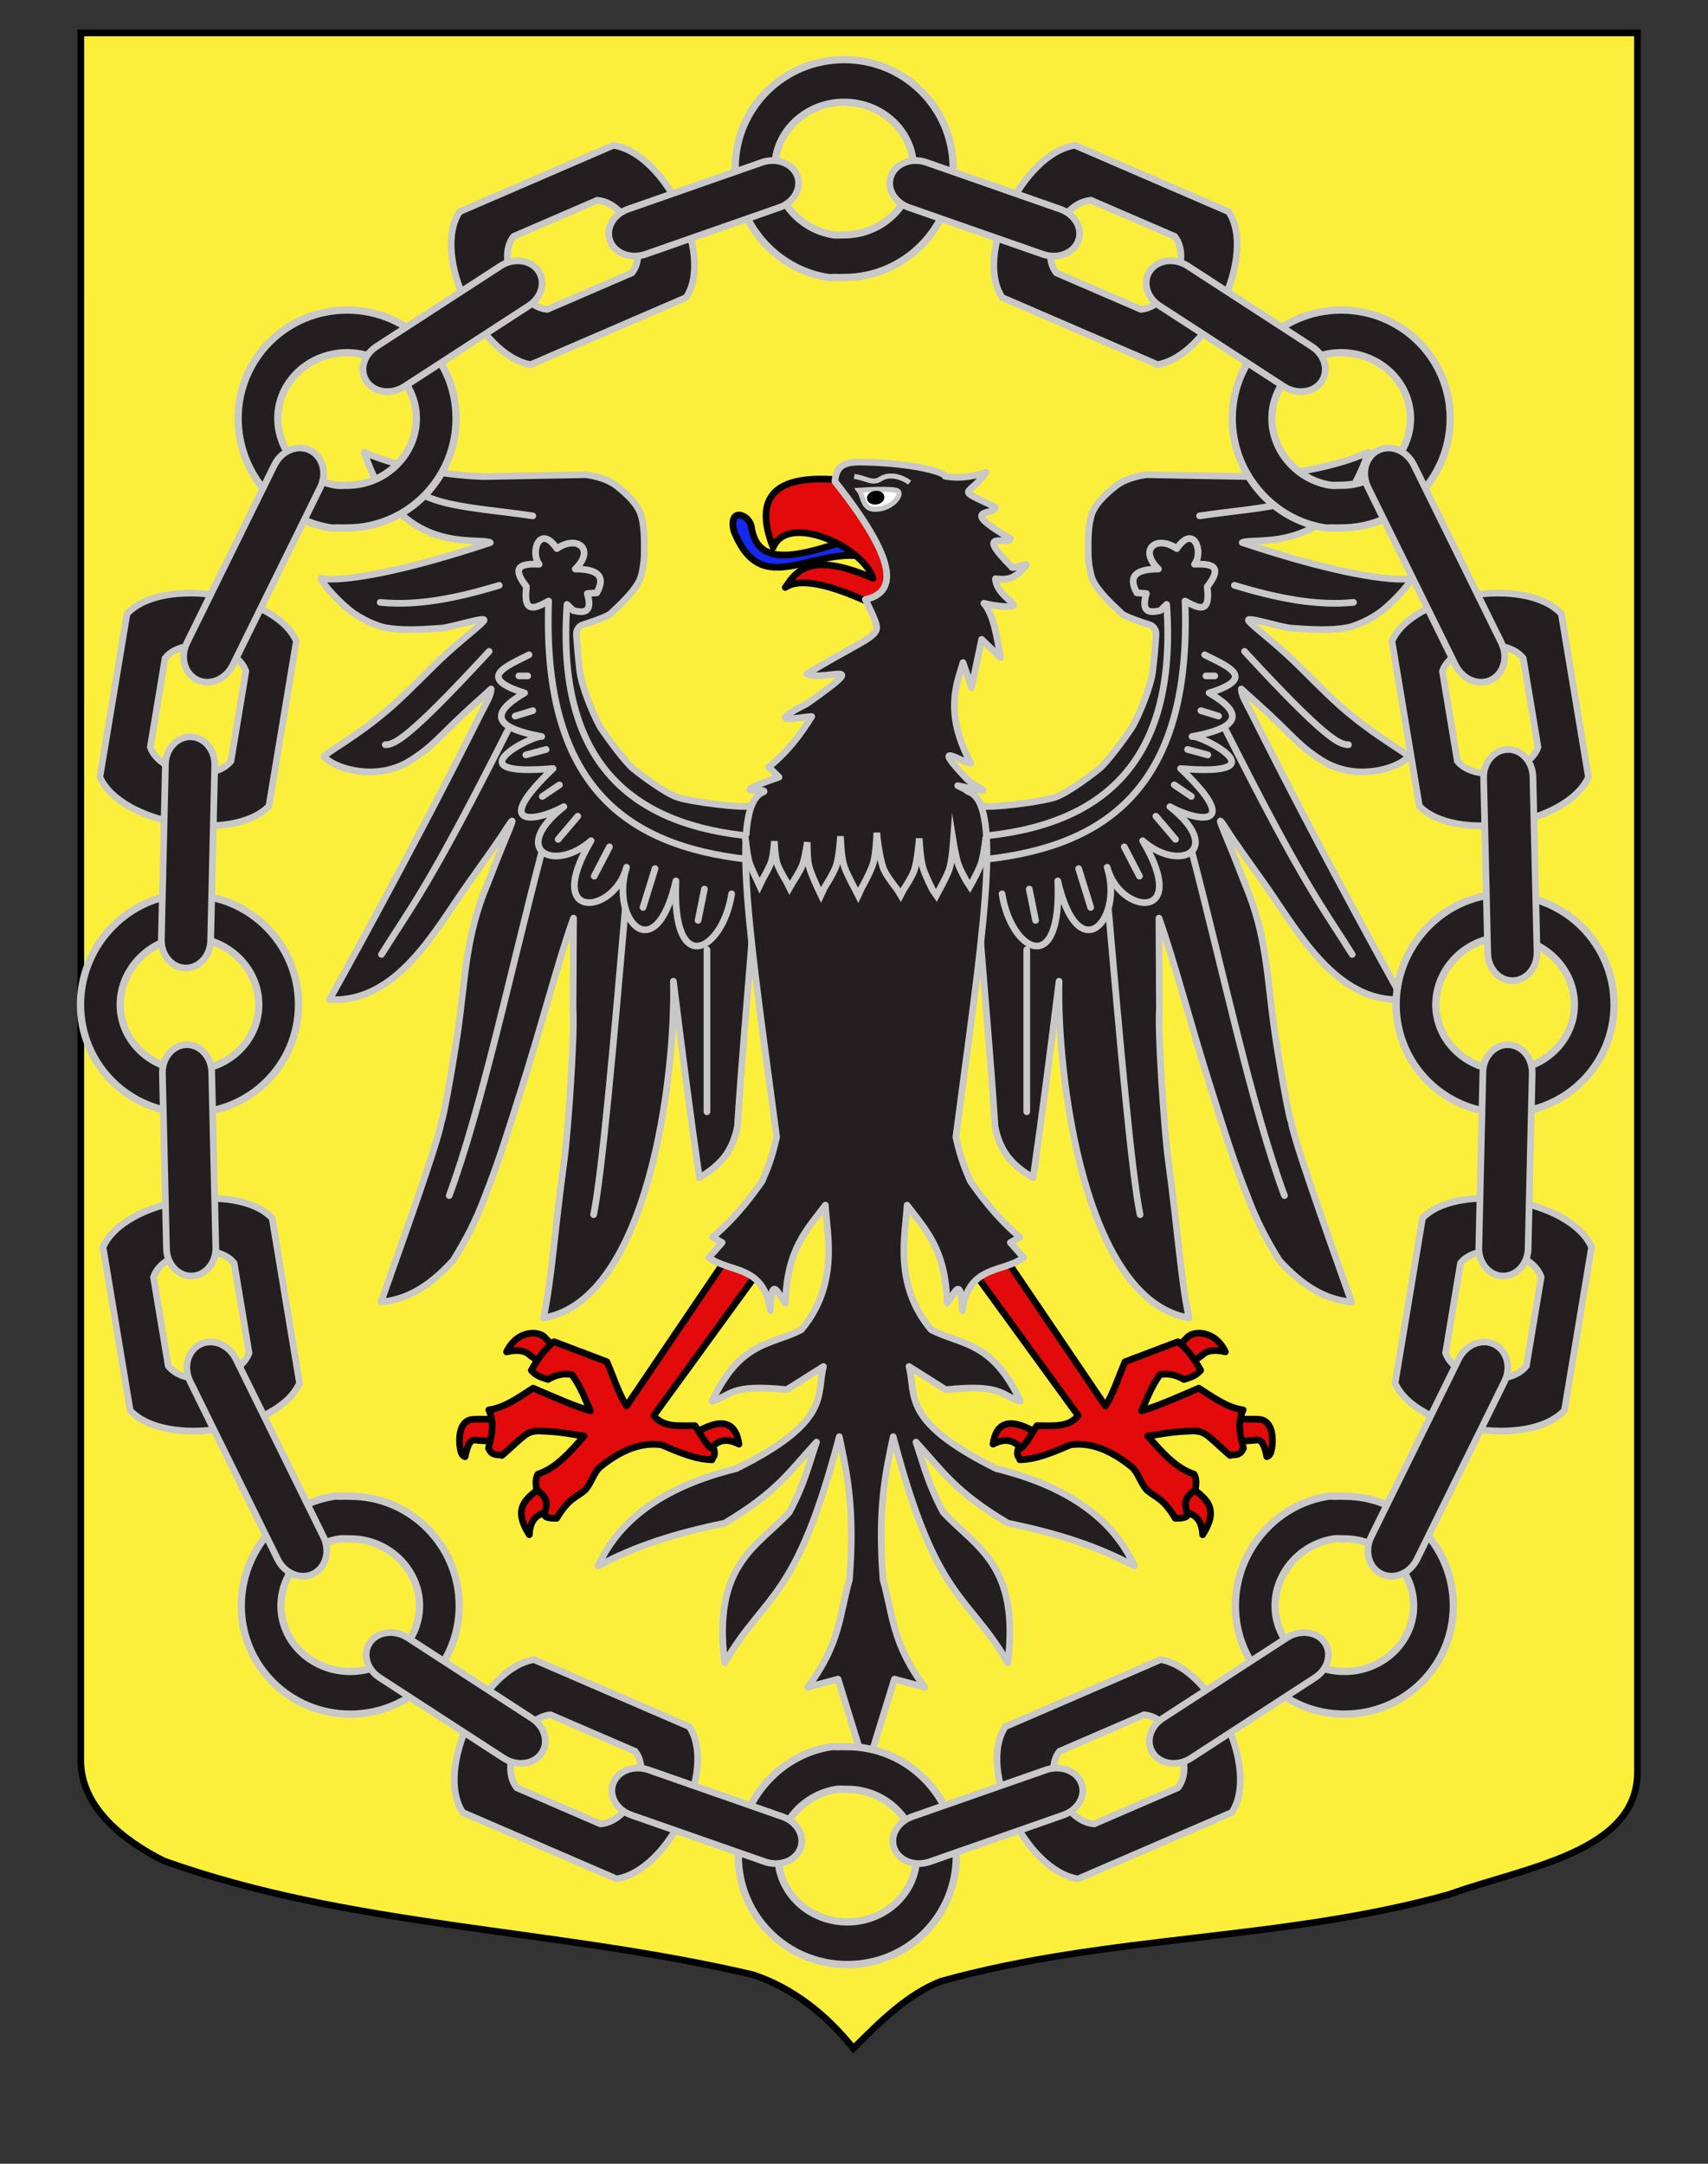 <?xml version="1.0" encoding="utf-8"?>
<!-- Generator: Adobe Illustrator 15.1.0, SVG Export Plug-In . SVG Version: 6.00 Build 0)  -->
<!DOCTYPE svg PUBLIC "-//W3C//DTD SVG 1.1//EN" "http://www.w3.org/Graphics/SVG/1.1/DTD/svg11.dtd">
<svg version="1.1" id="Layer_1" xmlns="http://www.w3.org/2000/svg" xmlns:xlink="http://www.w3.org/1999/xlink" x="0px" y="0px"
	 width="255.118px" height="323.15px" viewBox="0 0 255.118 323.15" enable-background="new 0 0 255.118 323.15"
	 xml:space="preserve">
<rect x="0" y="0" width="255.118" height="323.15" fill="#333333" stroke="none"/>
<path fill="#FCEF3C" stroke="#000000" d="M12.073,4.917c78,0,154.505,0,232.505,0c0,135.583,0,149.083,0,259.751
	c0,12.043-17.104,14.25-28.104,18.25c-25,7-51,6-76,13c-5,2-9,6.003-13,10.003c-4-5-9-9.003-15-11.003c-30-7-60-7-88-17
	c-6-3-12.406-8-12.406-15C12.073,239.375,12.073,141.293,12.073,4.917z"/>
<g id="Aigle">
	<g id="Pattes">
		<g id="g12549">
			<g id="g12543">
				<path id="path6333" fill="#E20A0A" stroke="#000000" stroke-linecap="round" stroke-linejoin="round" d="M74.842,215.3
					c0.011-0.082,0.119-3.355,0.116-3.328c-0.001,0.026-3.961-0.112-4.643,0.045c-1.168,0.268-1.833,1.553-1.647,3.809
					c0.107,0.75,0.178,1.536,0.804,1.726c0.632-3.133,1.401-2.433,2.074-2.423C72.357,215.141,74.829,215.383,74.842,215.3z"/>
				<path id="path8112" fill="#E20A0A" stroke="#000000" stroke-linecap="round" stroke-linejoin="round" d="M83.368,201.695
					l-2.081,2.236l-2.128-1.523c-0.696-0.723-1.908-0.896-3.5-0.51c1.627-3.396,5.04-3.215,5.865-1.982L83.368,201.695z"/>
				<path id="path9884" fill="#E20A0A" stroke="#000000" stroke-linecap="round" stroke-linejoin="round" d="M82.802,225.492
					c1.72-0.446,0.638-5.487-1.656-3.658c-2.293,1.83-4.812,3.125-2.082,7.374C79.203,226.135,81.079,225.942,82.802,225.492z"/>
				<path id="path11656" fill="#E20A0A" stroke="#000000" stroke-linecap="round" stroke-linejoin="round" d="M103.61,214.152
					c4.026-2.486,6.268-1.953,6.762,1.527c-2.141-1.108-3.533-0.431-4.54,1.169"/>
			</g>
			<path id="path5446" fill="#E20A0A" stroke="#000000" stroke-linecap="round" stroke-linejoin="round" d="M114.58,188.117
				l-4.539-2.442l-16.458,24.309c-1.121-1.738-1.968-4.359-2.932-6.611l-7.891-2.99c-1.199,0.888-2.38,2.416-3.404,4.271
				c0.718,0.825,1.606,1.101,2.499,1.364c1.198-0.701,2.396-0.97,3.594-0.711c1.466,2.092,1.925,3.645,2.744,5.39
				c-2.221-0.624-4.964-1.83-8.563-3.38c-1.984,1.257-4.135,2.89-6.621,3.25c0.22,0.471,0.358,0.93,0.437,1.383
				c0.259,1.504-0.152,2.916-0.48,4.341c0.565,1.288,1.43,0.843,2.01,1.075c3.413-2.994,3.617-3.587,5.392-3.66
				c3.565,0.101,4.755,0.482,6.882,0.754c-1.958,2.271-4.223,4.855-6.905,5.696c-0.38,0.665-0.34,1.48-0.189,2.339
				c2.281,1.637,1.237,2.567,1.19,3.85c0.261,0.381,1.011,0.404,1.797,0.408c1.857-3.098,2.917-3.053,4.296-4.258
				c0.98-1.194,1.277-2.66,2.274-3.463c3.387-2.734,6.396-3.641,9.114-3.25c3.274,1.418,5.188,2.141,7.529,2.236
				c0.079-0.507,0.539-0.341,0.295-1.541c-0.946-0.158-1.892-2.183-2.837-3.561c-2.277-0.019-4.73,0.337-6.159-1.509L114.58,188.117
				z"/>
		</g>
		<g id="g12557" transform="matrix(-1,0,0,1,714.467,0)">
			<g id="g12559">
				<path id="path12561" fill="#E20A0A" stroke="#000000" stroke-linecap="round" stroke-linejoin="round" d="M530.615,215.3
					c0.012-0.082,0.117-3.355,0.115-3.328c-0.001,0.026-3.961-0.112-4.643,0.045c-1.166,0.268-1.832,1.553-1.648,3.809
					c0.109,0.75,0.18,1.536,0.806,1.726c0.63-3.133,1.399-2.433,2.071-2.423C528.129,215.141,530.601,215.383,530.615,215.3z"/>
				<path id="path12563" fill="#E20A0A" stroke="#000000" stroke-linecap="round" stroke-linejoin="round" d="M539.138,201.695
					l-2.08,2.236l-2.127-1.523c-0.696-0.723-1.909-0.896-3.5-0.51c1.627-3.396,5.039-3.215,5.863-1.982L539.138,201.695z"/>
				<path id="path12565" fill="#E20A0A" stroke="#000000" stroke-linecap="round" stroke-linejoin="round" d="M538.573,225.492
					c1.722-0.446,0.64-5.487-1.655-3.658c-2.293,1.83-4.812,3.125-2.084,7.374C534.974,226.135,536.849,225.942,538.573,225.492z"/>
				<path id="path12567" fill="#E20A0A" stroke="#000000" stroke-linecap="round" stroke-linejoin="round" d="M559.381,214.152
					c4.025-2.486,6.269-1.953,6.762,1.527c-2.139-1.108-3.531-0.431-4.537,1.169"/>
			</g>
			<path id="path12569" fill="#E20A0A" stroke="#000000" stroke-linecap="round" stroke-linejoin="round" d="M570.353,188.117
				l-4.539-2.442l-16.459,24.309c-1.121-1.738-1.967-4.359-2.932-6.611l-7.891-2.99c-1.199,0.888-2.381,2.416-3.404,4.271
				c0.717,0.825,1.604,1.101,2.5,1.364c1.196-0.701,2.396-0.97,3.592-0.711c1.466,2.092,1.926,3.645,2.744,5.39
				c-2.222-0.624-4.963-1.83-8.562-3.38c-1.984,1.257-4.135,2.89-6.622,3.25c0.22,0.471,0.358,0.93,0.438,1.383
				c0.26,1.504-0.153,2.916-0.479,4.341c0.563,1.288,1.429,0.843,2.011,1.075c3.414-2.994,3.615-3.587,5.391-3.66
				c3.564,0.101,4.756,0.482,6.883,0.754c-1.957,2.271-4.223,4.855-6.904,5.696c-0.381,0.665-0.342,1.48-0.189,2.339
				c2.279,1.637,1.236,2.567,1.189,3.85c0.26,0.381,1.01,0.404,1.797,0.408c1.855-3.098,2.918-3.053,4.297-4.258
				c0.979-1.194,1.277-2.66,2.273-3.463c3.387-2.734,6.395-3.641,9.111-3.25c3.275,1.418,5.191,2.141,7.529,2.236
				c0.08-0.507,0.541-0.341,0.297-1.541c-0.947-0.158-1.894-2.183-2.84-3.561c-2.277-0.019-4.73,0.337-6.16-1.509L570.353,188.117z"
				/>
		</g>
	</g>
	<g id="Ailes" transform="matrix(-1,0,0,1,715.071,0)">
		<path id="path14349" fill="#231F20" stroke="#C8C8C8" stroke-linejoin="round" d="M569.317,121.31l-1.27-0.937
			c-0.604,0.324-8.629-0.576-10.734-1.366c-2.109-0.791-6.299-4.04-6.723-4.458c-1.697-1.682-4.45-5.628-4.719-6.112
			c-1.062-1.93-2.686-5.939-2.965-8.133c-0.279-2.202-0.564-5.752-0.498-5.933c0.065-0.179,0.25-0.832,0.891-1.038
			c0.721-0.231,3.811-1.236,4.242-1.717c0.346-0.384,3.953-3.445,4.504-5.515c0.474-1.771,0.492-3.018,0.492-4.312
			s-0.01-3.267-0.476-4.812c-0.468-1.546-1.8-2.926-3.606-4.363c-1.806-1.438-4.652-1.72-4.652-1.72l-15.287,0.278
			c-0.016,0.002-10.148-0.206-17.822-3.636c5.166,15.682,16.973,12.598,18.832,13.498c-16.17,5.402-23.705,5.784-25.281,5.321
			c0.021,0.472,1.978,2.883,4.203,4.712c1.805,1.479,4.307,2.489,5.492,2.694c2.494,0.433,5.232,0.27,8.189,0.065
			c1.656-0.114,6.892-1.854,6.459-1.146c-0.338,0.558-2.664,2.296-5.51,4.869c-2.502,2.262-5.396,5.411-8.256,7.938
			c-5.109,4.52-10.412,7.237-10.111,7.546c1.688,1.747,6.379,2.987,10.271,1.752c1.674-0.53,2.713-1.165,4.54-2.521
			c1.413-1.05,3.377-3.094,4.541-4.224c2.211-2.144,4.287-3.919,5.593-5.146c-0.007,0.965-0.695,1.999-1.539,3.667
			c-10.566,21.215-22.605,42.717-22.605,42.717c10.119,0.602,15.835-10.464,20.701-17.283c6.193-8.68,4.779-6.864,6.119-8.823
			c1.338-1.957-0.321,1.237-3.144,8.632c-3.42,8.023-3.333,14.171-4.563,22.618c-0.949,6.305-2.356,13.786-2.394,12.91
			c-0.134,2.106-4.987,15.693-9.028,27.119c4.774-0.414,8.203-3.396,10.767-6.186c1.907-3.035,3.491-6.121,4.683-9.35
			c2.174-5.444,3.75-10.662,5.334-15.646c3.32-10.432,5.639-19.637,7.975-26.148l-0.073,13.541
			c0.284,3.236-0.705,18.053-1.319,22.59c-1.488,11.023-1.852,17.567-3.085,23.57c15.714-2.63,19.757-36.393,19.396-50.281
			c1.293,10.389,2.586,20.479,3.879,29.354c3.143-1.886,4.914-3.827,5.684-7.628c0.691-10.512,1.52-19.544,2.208-28.412
			l6.489-13.521L569.317,121.31z"/>
		<path id="path14351" fill="#231F20" stroke="#C8C8C8" stroke-linejoin="round" d="M602.05,121.31l1.271-0.937
			c0.602,0.324,8.627-0.576,10.734-1.366c2.106-0.791,6.298-4.04,6.722-4.458c1.698-1.682,4.451-5.628,4.718-6.112
			c1.062-1.93,2.686-5.939,2.966-8.133c0.28-2.202,0.564-5.752,0.499-5.933c-0.067-0.179-0.251-0.832-0.892-1.038
			c-0.72-0.231-3.81-1.236-4.241-1.717c-0.344-0.384-3.953-3.445-4.503-5.515c-0.472-1.771-0.49-3.018-0.49-4.312
			s0.007-3.267,0.474-4.812c0.468-1.546,1.8-2.926,3.606-4.363c1.807-1.438,4.654-1.72,4.654-1.72l15.288,0.278
			c0.015,0.002,10.148-0.206,17.822-3.636c-5.167,15.682-16.973,12.598-18.832,13.498c16.17,5.403,23.704,5.785,25.282,5.321
			c-0.024,0.472-1.975,2.883-4.205,4.713c-1.804,1.479-4.305,2.488-5.492,2.693c-2.492,0.433-5.233,0.27-8.191,0.065
			c-1.656-0.114-6.889-1.854-6.457-1.146c0.338,0.558,2.664,2.296,5.509,4.868c2.5,2.262,5.397,5.411,8.254,7.938
			c5.111,4.52,10.413,7.237,10.113,7.546c-1.687,1.746-6.378,2.987-10.273,1.752c-1.673-0.529-2.713-1.165-4.54-2.521
			c-1.412-1.05-3.376-3.094-4.541-4.224c-2.209-2.145-4.286-3.919-5.591-5.146c0.005,0.965,0.695,1.999,1.538,3.668
			c10.567,21.215,22.605,42.718,22.605,42.718c-10.119,0.601-15.833-10.465-20.702-17.283c-6.192-8.68-4.779-6.864-6.118-8.821
			c-1.339-1.958,0.32,1.235,3.143,8.63c3.421,8.023,3.333,14.171,4.564,22.619c0.947,6.305,2.356,13.785,2.393,12.91
			c0.132,2.106,4.988,15.693,9.028,27.118c-4.774-0.414-8.201-3.396-10.767-6.186c-1.907-3.035-3.489-6.121-4.683-9.35
			c-2.173-5.443-3.748-10.662-5.333-15.645c-3.321-10.432-5.639-19.636-7.976-26.148l0.075,13.541
			c-0.284,3.236,0.706,18.053,1.319,22.59c1.489,11.024,1.851,17.567,3.086,23.57c-15.714-2.631-19.757-36.392-19.396-50.281
			c-1.292,10.389-2.585,20.479-3.879,29.354c-3.14-1.886-4.914-3.827-5.685-7.629c-0.69-10.511-1.517-19.543-2.207-28.413
			l-6.488-13.521L602.05,121.31z"/>
		<g id="g26880">
			<g id="g25943">
				<path id="path23256" fill="#231F20" stroke="#C8C8C8" stroke-linecap="round" stroke-linejoin="round" d="M658.281,89.962
					c-5.633,0.579-11.648-0.696-17.78-2.542"/>
				<path id="path23258" fill="#231F20" stroke="#C8C8C8" stroke-linecap="round" stroke-linejoin="round" d="M642.013,97.284
					c12.031,13.05,14.131,13.934,15.511,13.934"/>
				<path id="path23260" fill="#231F20" stroke="#C8C8C8" stroke-linecap="round" stroke-linejoin="round" d="M658.091,142.542
					c-4.543-7.275-6.998-9.914-18.917-33.562"/>
				<path id="path23262" fill="#231F20" stroke="#C8C8C8" stroke-linecap="round" stroke-linejoin="round" d="M647.971,178.556
					c-4.809-12.989-9.224-33.734-13.809-51.29"/>
				<path id="path23264" fill="#231F20" stroke="#C8C8C8" stroke-linecap="round" stroke-linejoin="round" d="M626.406,181.404
					c-1.238-5.966-3.002-25.771-4.729-45.653"/>
				<path id="path23266" fill="#231F20" stroke="#C8C8C8" stroke-linecap="round" stroke-linejoin="round" d="M609.476,166.04
					v-24.209"/>
				<path id="path25925" fill="#231F20" stroke="#C8C8C8" stroke-linecap="round" stroke-linejoin="round" d="M636.054,97.793
					c3.427,1.741,7.949,3.431,0.661,5.695c4.772,2.774,5.255,5.087-2.554,6.509c1.285-0.278,13.67,6.091-1.702,4.779
					c9.418,8.946,2.645,8.039-1.609,5.696c8.222,6.497,1.46,9.946-4.066,5.084c7.255,12.168-3.452,11.067-5.297,3.968
					c2.503,7.741-4.274,15.449-7.378,2.035c0.647,14.769-7.001,10.477-8.324,1.932"/>
				<path id="path25927" fill="#231F20" stroke="#C8C8C8" stroke-linecap="round" stroke-linejoin="round" d="M636.243,100.945
					h1.324"/>
				<path id="path25929" fill="#231F20" stroke="#C8C8C8" stroke-linecap="round" stroke-linejoin="round" d="M635.486,106.132
					l2.648,0.813"/>
				<path id="path25931" fill="#231F20" stroke="#C8C8C8" stroke-linecap="round" stroke-linejoin="round" d="M633.5,111.929
					l3.027,0.813"/>
				<path id="path25933" fill="#231F20" stroke="#C8C8C8" stroke-linecap="round" stroke-linejoin="round" d="M631.514,117.218
					l2.555,1.729"/>
				<path id="path25935" fill="#231F20" stroke="#C8C8C8" stroke-linecap="round" stroke-linejoin="round" d="M628.771,121.896
					l2.933,3.459"/>
				<path id="path25937" fill="#231F20" stroke="#C8C8C8" stroke-linecap="round" stroke-linejoin="round" d="M624.041,126.473
					l2.272,4.374"/>
				<path id="path25939" fill="#231F20" stroke="#C8C8C8" stroke-linecap="round" stroke-linejoin="round" d="M617.231,129.727
					l1.797,5.796"/>
				<path id="path25941" fill="#231F20" stroke="#C8C8C8" stroke-linecap="round" stroke-linejoin="round" d="M609.854,132.778
					l0.947,4.678"/>
				<path id="path23254" fill="#231F20" stroke="#C8C8C8" stroke-linecap="round" stroke-linejoin="round" d="M635.486,77.044
					c6.12-0.939,13.583-1.274,16.93-3.458"/>
				<path id="path25038" fill="#231F20" stroke="#C8C8C8" stroke-linecap="round" stroke-linejoin="round" d="M602.192,124.948
					c-0.285,2.001-0.336,1.715-0.567,3.56c18.716-1.619,32.582-9.905,31.498-38.749c1.912,1.028,3.855,2.124,3.311-2.135
					c2.444-3.104,0.647-3.472-1.893-3.356c1.395-1.817-0.093-6.098-2.648-2.34c-3.045-2.088-5.775,0.12-2.744,3.052
					c-3.021,0.022-4.716,0.837-3.216,3.56l1.418,0.103c-0.835,2.818,0.422,2.94,2.082,2.542l0.947-0.916
					C632.037,114.01,620.671,123.4,602.192,124.948z"/>
			</g>
			<g id="g26846" transform="matrix(-1,0,0,1,713.714,0)">
				<path id="path26848" fill="#231F20" stroke="#C8C8C8" stroke-linecap="round" stroke-linejoin="round" d="M200.807,89.962
					c-5.631,0.579-11.649-0.696-17.782-2.542"/>
				<path id="path26850" fill="#231F20" stroke="#C8C8C8" stroke-linecap="round" stroke-linejoin="round" d="M184.538,97.284
					c12.031,13.05,14.135,13.934,15.514,13.934"/>
				<path id="path26852" fill="#231F20" stroke="#C8C8C8" stroke-linecap="round" stroke-linejoin="round" d="M200.618,142.542
					c-4.544-7.275-6.998-9.914-18.916-33.562"/>
				<path id="path26854" fill="#231F20" stroke="#C8C8C8" stroke-linecap="round" stroke-linejoin="round" d="M190.497,178.556
					c-4.809-12.989-9.224-33.734-13.809-51.29"/>
				<path id="path26856" fill="#231F20" stroke="#C8C8C8" stroke-linecap="round" stroke-linejoin="round" d="M168.932,181.404
					c-1.238-5.966-3.002-25.771-4.729-45.653"/>
				<path id="path26858" fill="#231F20" stroke="#C8C8C8" stroke-linecap="round" stroke-linejoin="round" d="M152.005,166.04
					v-24.209"/>
				<path id="path26862" fill="#231F20" stroke="#C8C8C8" stroke-linecap="round" stroke-linejoin="round" d="M178.581,97.793
					c3.426,1.741,7.951,3.431,0.661,5.695c4.771,2.774,5.255,5.087-2.554,6.509c1.285-0.278,13.67,6.091-1.702,4.779
					c9.418,8.946,2.646,8.039-1.606,5.696c8.222,6.497,1.457,9.946-4.067,5.084c7.256,12.168-3.451,11.067-5.296,3.968
					c2.502,7.741-4.276,15.449-7.379,2.035c0.646,14.769-7.002,10.477-8.323,1.932"/>
				<path id="path26864" fill="#231F20" stroke="#C8C8C8" stroke-linecap="round" stroke-linejoin="round" d="M178.768,100.945
					h1.324"/>
				<path id="path26866" fill="#231F20" stroke="#C8C8C8" stroke-linecap="round" stroke-linejoin="round" d="M178.012,106.132
					l2.647,0.813"/>
				<path id="path26868" fill="#231F20" stroke="#C8C8C8" stroke-linecap="round" stroke-linejoin="round" d="M176.026,111.929
					l3.027,0.813"/>
				<path id="path26870" fill="#231F20" stroke="#C8C8C8" stroke-linecap="round" stroke-linejoin="round" d="M174.038,117.218
					l2.555,1.729"/>
				<path id="path26872" fill="#231F20" stroke="#C8C8C8" stroke-linecap="round" stroke-linejoin="round" d="M171.297,121.896
					l2.932,3.459"/>
				<path id="path26874" fill="#231F20" stroke="#C8C8C8" stroke-linecap="round" stroke-linejoin="round" d="M166.569,126.473
					l2.27,4.374"/>
				<path id="path26876" fill="#231F20" stroke="#C8C8C8" stroke-linecap="round" stroke-linejoin="round" d="M159.758,129.727
					l1.797,5.796"/>
				<path id="path26878" fill="#231F20" stroke="#C8C8C8" stroke-linecap="round" stroke-linejoin="round" d="M152.381,132.778
					l0.944,4.678"/>
				<path id="path28728" fill="#231F20" stroke="#C8C8C8" stroke-linecap="round" stroke-linejoin="round" d="M177.823,77.044
					c6.119-0.939,13.584-1.274,16.932-3.458"/>
				<path id="path26860" fill="#231F20" stroke="#C8C8C8" stroke-linecap="round" stroke-linejoin="round" d="M144.719,124.948
					c-0.285,2.001-0.336,1.715-0.568,3.56c18.716-1.619,32.584-9.905,31.496-38.749c1.913,1.028,3.855,2.124,3.312-2.135
					c2.441-3.104,0.646-3.472-1.896-3.356c1.396-1.817-0.093-6.098-2.647-2.34c-3.045-2.088-5.773,0.12-2.744,3.052
					c-3.022,0.022-4.713,0.837-3.215,3.56l1.418,0.103c-0.834,2.818,0.424,2.94,2.082,2.542l0.946-0.916
					C174.563,114.01,163.198,123.4,144.719,124.948z"/>
			</g>
		</g>
	</g>
	<path id="Langue" fill="#1428F0" stroke="#000000" stroke-linejoin="round" d="M130.198,83.344c1.258,0.444,1.896-4.407-1.404-3.45
		c-9.499,3.373-15.736,5.075-16.586-1.367c-0.454-1.761-3.393-2.773-2.608,0.72C113.88,90.121,121.453,81.049,130.198,83.344z"/>
	<path id="Bec" fill="#E20A0A" stroke="#000000" stroke-linecap="round" stroke-linejoin="round" d="M137.622,75.722l-5.147,15.533
		c-7.981-4.021-12.907-5.062-15.182-3.522c1.418-1.968,3.245-5.695,13.108-1.367c-1.494-4.762-12.812-9.834-14.913-4.603
		c-2.923-7.409,0.135-10.786,9.163-10.141L137.622,75.722z"/>
	<path id="Corps" fill="#231F20" stroke="#C8C8C8" stroke-linejoin="round" d="M116.354,116.066c-8.56,2.938-1.79,1.528-2.246,2.17
		c-5.346,1.841-1.893,22.742,1.892,51.57c-0.725,3.271-1.45,4.933-2.176,6.613c-1.241,1.755-3.722,5.261-7.377,8.34l1.418,0.814
		l-1.987,2.238c3.208,2.338,8.203,1.025,9.175,7.934c0.164-5.658,1.151-2.395,2.27-1.117c0.182-8.188,3.361-11.139,5.96-14.646
		c0.203,4.171,2.146,11.766-3.595,18.612c-4.488,2.313-9.08,1.615-13.335,10.679c2.933-0.813,2.531-2.631,11.161-1.729l5.484-3.459
		c-1.132,4.293,1.311,8.142-13.053,15.256c-10.154,2.496-17.271,7.168-20.619,14.543c5.545-2.961,11.407-4.854,18.917-6.405
		c7.938-4.736,9.696-7.744,13.714-12.104c-1.142,3.31-1.764,6.169-4.067,10.478c-4.832,5.194-11.487,7.801-9.648,22.475
		c6.085-10.493,10.623-8.977,17.119-33.765c1.135,5.423,2.339,10.659,1.513,21.355c-1.482,5.1-1.292,9.48-6.242,16.07l4.541-1.219
		l4.212,13.668l4.214-13.668l4.541,1.219c-4.951-6.59-4.763-10.969-6.244-16.07c-0.826-10.696,0.378-15.934,1.517-21.355
		c6.496,24.789,11.033,23.271,17.119,33.765c1.84-14.674-4.814-17.279-9.646-22.475c-2.305-4.309-2.928-7.168-4.068-10.478
		c4.018,4.359,5.777,7.368,13.713,12.104c7.512,1.552,13.372,3.442,18.917,6.405c-3.345-7.377-10.466-12.048-20.618-14.543
		c-14.363-7.114-11.92-10.963-13.053-15.256l5.484,3.459c8.63-0.9,8.229,0.915,11.16,1.729c-4.258-9.062-8.849-8.364-13.336-10.679
		c-5.74-6.846-3.797-14.44-3.594-18.611c2.598,3.507,5.778,6.458,5.961,14.646c1.117-1.272,2.104-4.538,2.27,1.119
		c0.972-6.908,5.966-5.596,9.175-7.934l-1.987-2.238l1.42-0.812c-3.656-3.081-6.138-6.586-7.379-8.343
		c-0.723-1.681-1.449-3.343-2.175-6.614c3.783-28.828,7.238-49.729,1.894-51.569c-1.172-0.674,1.16,0.47-1.619-0.905
		c6.164,1.329,3.389,0.678,1.461-0.903c-5.715-6.038-1.131-2.678,0.494-2.449c-4.115-7.719-2.002-12.053-1.164-15.028l1.271,3.741
		l1.513-7.21l2.836,2.75c-0.572-3.198-1.08-6.512-2.51-8.136c2.383,0.583,4.073,0.545,4.362,0.392
		c0.62-0.325-2.506-1.74-2.625-4.059c2.03,0.246,3.01-0.116,4.558-1.967c0.471-0.563-2.209,0.605-2.093,0.238
		c-5.909-5.91-0.459-3.085-0.235-4.261c-8.375-4.923-1.888-3.318-2.301-4.746c-6.224-2.959-3.9-1.396-1.357-5.158
		c-1.428,0.438-3.461,1.048-6.092,0.585c0.021-0.566-4.681-1.946-12.021-2.104c-2.562-0.057-4.261,0.157-4.433,2.896
		c9.42,11.89,9.342,16.55,4.548,17.619c1.138,2.441,1.94,3.866,1.6,4.631c-0.575,1.288-3.657,2.409-10.38,6.496
		c3.166,1.18,10.057-2.634,0.03,4.438c-6.555,3.331-1.448,2.015,0.729,1.91c-1.61,2.57-3.441,5.117-6.421,7.553L116.354,116.066z"/>
	<path id="Poitrail" fill="#231F20" stroke="#C8C8C8" stroke-miterlimit="10" d="M111.29,124.846c0,0,0.295,2.693,0.582,3.771
		c0.236,0.88,1.06,2.518,1.06,2.518l0.522,1.138l0.528-1.097c0,0,0.972-1.65,1.248-2.559c0.301-0.971,0.438-3.006,0.438-3.006
		s0.07,2.217,0.391,3.263c0.3,0.992,1.409,2.79,1.409,2.79l0.469,0.929l0.542-0.929c0,0,1.046-1.604,1.381-2.49
		c0.403-1.089,0.719-3.401,0.719-3.401s-0.034,2.258,0.208,3.365c0.256,1.17,1.301,3.38,1.301,3.38l0.542,1.138l0.512-1.103
		c0,0,1.361-2.085,1.75-3.246c0.478-1.423,0.647-4.428,0.647-4.428s0.084,2.818,0.458,4.165c0.345,1.272,1.641,3.591,1.641,3.591
		l0.549,1.078l0.503-1.078c0,0,1.395-2.47,1.77-3.816c0.404-1.444,0.5-4.46,0.5-4.46s0.34,3.713,1.028,5.431
		c0.456,1.104,1.999,3.005,1.999,3.005l0.543,0.893l0.469-0.893c0,0,1.188-1.77,1.533-2.763c0.538-1.54,0.772-4.824,0.772-4.824
		s0.134,2.822,0.5,4.188c0.325,1.212,1.479,3.482,1.479,3.482l0.586,0.842l0.414-0.805c0,0,1.199-2.093,1.559-3.285
		c0.363-1.245,0.553-3.896,0.553-3.896s0.366,2.26,0.738,3.333c0.298,0.863,1.193,2.474,1.193,2.474l0.543,0.831l0.465-0.831
		c0,0,0.933-1.723,1.229-2.641c0.408-1.289,0.705-3.982,0.705-3.982"/>
</g>
<g id="Chaine">
	<g id="layer1" transform="translate(8.7861136e-2,-5.852)">
		<path id="use2396" fill="#231F20" stroke="#C8C8C8" stroke-width="1.088" d="M124.097,266.711
			c-7.867,1.181-13.906,8.196-13.906,16.354c0,8.98,7.264,16.185,16.28,16.185c9.019,0,16.281-7.203,16.281-16.185
			c0-8.98-7.264-16.354-16.281-16.354c-0.422,0-0.771-0.032-1.187,0C124.889,266.739,124.484,266.652,124.097,266.711z
			 M124.946,273.08c0.421-0.062,0.921,0.011,1.356,0c0.044-0.002,0.149-0.001,0.169,0c5.695,0,10.346,4.549,10.346,9.985
			c0,5.438-4.648,9.814-10.346,9.814c-5.694,0-10.345-4.377-10.345-9.814C116.126,278.132,119.968,273.812,124.946,273.08z"/>
		<g id="g4427" transform="translate(-28.141,-381.956)">
			<path id="use2398" fill="#231F20" stroke="#C8C8C8" stroke-width="1.088" d="M226.482,611.265
				c-7.868,1.182-13.906,8.197-13.906,16.355c0,8.979,7.265,16.185,16.278,16.185c9.02,0,16.281-7.204,16.281-16.185
				c0-8.981-7.263-16.355-16.281-16.355c-0.422,0-0.771-0.031-1.186,0C227.274,611.293,226.87,611.206,226.482,611.265z
				 M227.33,617.634c0.423-0.062,0.923,0.011,1.356,0c0.043-0.001,0.148-0.001,0.168,0c5.697,0,10.347,4.548,10.347,9.986
				c0,5.438-4.649,9.813-10.347,9.813c-5.692,0-10.344-4.376-10.344-9.813C218.512,622.686,222.352,618.367,227.33,617.634z"/>
			<path id="use2400" fill="#231F20" stroke="#C8C8C8" stroke-width="1.088" d="M77.995,611.265
				c-7.867,1.182-13.906,8.197-13.906,16.355c0,8.98,7.263,16.185,16.28,16.185s16.28-7.203,16.28-16.185
				c0-8.982-7.263-16.355-16.28-16.355c-0.423,0-0.772-0.031-1.187,0C78.787,611.294,78.382,611.206,77.995,611.265z
				 M78.844,617.634c0.421-0.062,0.92,0.011,1.356,0c0.044-0.001,0.148,0,0.169,0c5.695,0,10.345,4.548,10.345,9.986
				c0,5.438-4.649,9.813-10.345,9.813c-5.696,0-10.345-4.376-10.345-9.813C70.024,622.686,73.866,618.367,78.844,617.634z"/>
		</g>
		<path id="use2422" fill="#231F20" stroke="#C8C8C8" stroke-width="1.088" d="M222.351,139.53
			c-7.867,1.181-13.906,8.196-13.906,16.354c0,8.982,7.265,16.19,16.281,16.19s16.278-7.208,16.278-16.19
			c0-8.979-7.262-16.354-16.278-16.354c-0.423,0-0.772-0.032-1.188,0C223.143,139.56,222.738,139.472,222.351,139.53z M223.2,145.9
			c0.422-0.062,0.922,0.011,1.356,0c0.044-0.002,0.149-0.001,0.17,0c5.694,0,10.345,4.548,10.345,9.984
			c0,5.438-4.648,9.815-10.345,9.815s-10.347-4.377-10.347-9.815C214.379,150.951,218.222,146.634,223.2,145.9z"/>
		<path id="use2424" fill="#231F20" stroke="#C8C8C8" stroke-width="1.088" d="M25.843,139.53
			c-7.867,1.181-13.906,8.196-13.906,16.354c0,8.982,7.263,16.19,16.28,16.19c9.019,0,16.281-7.208,16.281-16.19
			c0-8.979-7.263-16.354-16.281-16.354c-0.422,0-0.771-0.032-1.187,0C26.635,139.56,26.23,139.472,25.843,139.53z M26.692,145.9
			c0.421-0.062,0.921,0.011,1.356,0c0.044-0.002,0.149-0.001,0.169,0c5.696,0,10.346,4.548,10.346,9.984
			c0,5.438-4.649,9.815-10.346,9.815c-5.695,0-10.345-4.377-10.345-9.815C17.873,150.951,21.714,146.634,26.692,145.9z"/>
	</g>
	<g id="Bas" transform="translate(-34.413,-381.956)">
		<g id="g4487">
			<path id="path3753" fill="#231F20" stroke="#C8C8C8" d="M61.642,561.286c-5.252,0.879-10.242,3.34-11.843,6.913l0.126,0.758
				l3.798,22.877l0.125,0.758c5.338,5.729,22.206,2.983,25.305-4.076l-0.146-0.878L75.21,564.76l-0.146-0.879
				C72.409,561.11,66.895,560.408,61.642,561.286z M62.904,568.885c2.506-0.42,5.158,0.08,6.476,1.711l0.086,0.515l2.059,12.4
				l0.083,0.499c-1.374,3.994-9.41,5.308-12.062,1.939l-0.072-0.438l-2.06-12.399l-0.072-0.439
				C58.051,570.651,60.398,569.306,62.904,568.885z"/>
			<path id="path3755" fill="#231F20" stroke="#C8C8C8" stroke-linecap="round" stroke-linejoin="round" d="M66.035,541.992h-0.003
				c-0.085-2.267-1.762-4.059-3.774-4.013c-2.013,0.048-3.605,1.916-3.585,4.183H58.67l0.002,0.067l0.607,26.178h0.003
				c0,0.014-0.001,0.027-0.001,0.04c0.053,2.298,1.747,4.124,3.779,4.077c2.032-0.047,3.639-1.95,3.585-4.247
				c0-0.016-0.002-0.027-0.002-0.041h0.001l-0.608-26.178L66.035,541.992z"/>
			<path id="path3764" fill="#231F20" stroke="#C8C8C8" stroke-linecap="round" stroke-linejoin="round" d="M69.615,584.843
				l-0.002,0.001c-1.064-2.09-3.418-3.041-5.287-2.124c-1.869,0.921-2.553,3.364-1.548,5.483l-0.003,0.002l0.031,0.062l13.06,26.52
				l0.002-0.001c0.006,0.012,0.011,0.025,0.017,0.038c1.049,2.134,3.434,3.109,5.321,2.183c1.887-0.926,2.568-3.41,1.52-5.544
				c-0.007-0.014-0.015-0.022-0.021-0.037l0.002-0.001l-13.061-26.519L69.615,584.843z"/>
			<path id="path3762" fill="#231F20" stroke="#C8C8C8" d="M104.37,639.288c-2.227,4.738-2.963,10.119-0.839,13.354l0.714,0.307
				l21.548,9.304l0.713,0.31c7.879-1.229,15.096-16.402,10.86-22.738l-0.826-0.357l-21.549-9.304l-0.827-0.357
				C110.311,630.457,106.597,634.552,104.37,639.288z M111.528,642.38c1.062-2.26,2.986-4.143,5.115-4.329l0.484,0.211l11.68,5.042
				l0.471,0.202c2.61,3.278-0.824,10.511-5.18,10.839l-0.414-0.179l-11.68-5.044l-0.413-0.18
				C110.279,647.273,110.466,644.64,111.528,642.38z"/>
			<path id="path3766" fill="#231F20" stroke="#C8C8C8" stroke-linecap="round" stroke-linejoin="round" d="M95.249,626.503
				l-0.002,0.003c-1.932-1.214-4.411-0.893-5.561,0.734c-1.149,1.626-0.539,3.948,1.356,5.212l-0.001,0.003l0.057,0.037
				l18.527,12.024l0.002-0.004c0.011,0.011,0.021,0.019,0.032,0.025c1.941,1.256,4.459,0.941,5.62-0.702
				c1.161-1.643,0.528-3.995-1.412-5.251c-0.012-0.008-0.023-0.013-0.035-0.021l0.001-0.001L95.306,626.54L95.249,626.503z"/>
			<path id="path3768" fill="#231F20" stroke="#C8C8C8" stroke-linecap="round" stroke-linejoin="round" d="M131.135,646.229
				l-0.001,0.002c-2.2-0.678-4.501,0.261-5.158,2.121c-0.656,1.859,0.576,3.942,2.755,4.681l-0.001,0.003l0.065,0.021l19.936,6.967
				l0.001-0.002c0.013,0.004,0.025,0.01,0.038,0.014c2.22,0.718,4.56-0.225,5.224-2.104c0.663-1.88-0.599-3.986-2.818-4.704
				c-0.013-0.003-0.026-0.006-0.039-0.012l0,0L131.2,646.25L131.135,646.229z"/>
		</g>
		<g id="g4495" transform="matrix(-1,0,0,1,554.54,0)">
			<path id="path4497" fill="#231F20" stroke="#C8C8C8" d="M294.237,561.286c-5.253,0.879-10.242,3.34-11.842,6.913l0.125,0.758
				l3.797,22.877l0.126,0.758c5.337,5.729,22.206,2.983,25.305-4.076l-0.146-0.878l-3.797-22.876l-0.146-0.88
				C305.004,561.11,299.489,560.408,294.237,561.286z M295.5,568.885c2.506-0.42,5.157,0.08,6.477,1.711l0.085,0.515l2.059,12.4
				l0.082,0.499c-1.374,3.994-9.409,5.308-12.062,1.939l-0.073-0.438l-2.06-12.399l-0.072-0.439
				C290.646,570.651,292.994,569.306,295.5,568.885z"/>
			<path id="path4499" fill="#231F20" stroke="#C8C8C8" stroke-linecap="round" stroke-linejoin="round" d="M298.629,541.992h-0.002
				c-0.084-2.267-1.762-4.059-3.775-4.013c-2.012,0.048-3.604,1.916-3.584,4.183h-0.004l0.002,0.067l0.609,26.178h0.002
				c0,0.014-0.002,0.027-0.002,0.04c0.055,2.298,1.748,4.124,3.78,4.077c2.033-0.047,3.64-1.95,3.585-4.247
				c0-0.016-0.003-0.027-0.003-0.041h0.002l-0.606-26.178L298.629,541.992z"/>
			<path id="path4501" fill="#231F20" stroke="#C8C8C8" stroke-linecap="round" stroke-linejoin="round" d="M302.211,584.843
				l-0.002,0.001c-1.064-2.09-3.418-3.041-5.287-2.124c-1.869,0.921-2.554,3.364-1.549,5.483l-0.002,0.002l0.03,0.062l13.06,26.52
				l0.002-0.001c0.006,0.012,0.01,0.025,0.018,0.038c1.049,2.134,3.434,3.109,5.32,2.183c1.889-0.927,2.567-3.41,1.52-5.544
				c-0.006-0.014-0.014-0.022-0.02-0.037v-0.001l-13.059-26.519L302.211,584.843z"/>
			<path id="path4503" fill="#231F20" stroke="#C8C8C8" d="M336.965,639.288c-2.228,4.738-2.963,10.119-0.838,13.354l0.713,0.307
				l21.549,9.304l0.713,0.31c7.879-1.229,15.095-16.402,10.861-22.738l-0.828-0.357l-21.549-9.304l-0.826-0.357
				C342.905,630.457,339.191,634.552,336.965,639.288z M344.125,642.38c1.062-2.26,2.984-4.143,5.112-4.329l0.485,0.211
				l11.679,5.042l0.471,0.202c2.611,3.278-0.823,10.511-5.179,10.839l-0.413-0.179l-11.681-5.044l-0.413-0.18
				C342.875,647.273,343.061,644.64,344.125,642.38z"/>
			<path id="path4505" fill="#231F20" stroke="#C8C8C8" stroke-linecap="round" stroke-linejoin="round" d="M327.843,626.503
				l-0.002,0.003c-1.933-1.214-4.41-0.893-5.562,0.734c-1.149,1.626-0.539,3.948,1.356,5.212l-0.002,0.003l0.058,0.037
				l18.526,12.024l0.002-0.004c0.012,0.011,0.021,0.019,0.033,0.025c1.939,1.256,4.457,0.941,5.619-0.702
				c1.16-1.643,0.529-3.995-1.412-5.251c-0.012-0.008-0.022-0.013-0.035-0.021l0.002-0.001L327.9,626.54L327.843,626.503z"/>
			<path id="path4507" fill="#231F20" stroke="#C8C8C8" stroke-linecap="round" stroke-linejoin="round" d="M363.73,646.229
				l-0.001,0.002c-2.2-0.678-4.501,0.261-5.158,2.121c-0.657,1.859,0.576,3.942,2.755,4.681v0.003l0.064,0.021l19.936,6.967
				l0.001-0.002c0.015,0.004,0.024,0.01,0.039,0.014c2.22,0.718,4.56-0.225,5.222-2.104c0.664-1.88-0.599-3.986-2.816-4.704
				c-0.014-0.003-0.026-0.006-0.04-0.012l0,0l-19.935-6.967L363.73,646.229z"/>
		</g>
	</g>
	<path id="use2396_1_" fill="#231F20" stroke="#C8C8C8" stroke-width="1.088" d="M124.9,41.443c0.415,0.031,0.765,0,1.188,0
		c9.018,0,16.28-7.375,16.28-16.355s-7.263-16.186-16.28-16.186s-16.281,7.204-16.281,16.186c0,8.158,6.039,15.175,13.906,16.355
		C124.099,41.501,124.504,41.414,124.9,41.443z M115.743,25.088c0-5.438,4.648-9.814,10.345-9.814
		c5.696,0,10.345,4.377,10.345,9.814s-4.649,9.985-10.345,9.985c-0.021,0.001-0.126,0.001-0.17,0c-0.436-0.011-0.935,0.062-1.356,0
		C119.583,34.34,115.743,30.021,115.743,25.088z"/>
	<g id="g4427_1_" transform="translate(-28.141,-381.956)">
		<path id="use2398_1_" fill="#231F20" stroke="#C8C8C8" stroke-width="1.088" d="M227.285,460.802c0.414,0.031,0.765,0,1.187,0
			c9.019,0,16.281-7.376,16.281-16.355c0-8.98-7.264-16.186-16.281-16.186s-16.278,7.204-16.278,16.186
			c0,8.158,6.037,15.175,13.905,16.355C226.485,460.859,226.889,460.772,227.285,460.802z M218.128,444.445
			c0-5.438,4.648-9.813,10.344-9.813s10.347,4.375,10.347,9.813c0,5.438-4.649,9.985-10.347,9.985c-0.021,0.002-0.125,0.002-0.17,0
			c-0.435-0.011-0.935,0.062-1.355,0C221.968,453.698,218.128,449.38,218.128,444.445z"/>
		<path id="use2400_1_" fill="#231F20" stroke="#C8C8C8" stroke-width="1.088" d="M78.798,460.802c0.414,0.031,0.764,0,1.187,0
			c9.019,0,16.281-7.376,16.281-16.355c0-8.981-7.263-16.186-16.281-16.186s-16.28,7.203-16.28,16.186
			c0,8.158,6.039,15.175,13.906,16.355C77.997,460.859,78.402,460.771,78.798,460.802z M69.639,444.445
			c0-5.438,4.649-9.813,10.345-9.813c5.696,0,10.345,4.375,10.345,9.813c0,5.438-4.648,9.985-10.345,9.985
			c-0.021,0-0.125,0.002-0.169,0c-0.437-0.011-0.936,0.062-1.356,0C73.481,453.698,69.639,449.38,69.639,444.445z"/>
	</g>
	<path id="path3753_1_" fill="#231F20" stroke="#C8C8C8" d="M40.178,120.376l0.146-0.878l3.797-22.877l0.146-0.878
		c-3.098-7.061-19.967-9.806-25.305-4.077l-0.126,0.758l-3.796,22.876l-0.126,0.759c1.601,3.572,6.591,6.033,11.844,6.913
		C32.009,123.849,37.523,123.148,40.178,120.376z M22.455,111.585l0.073-0.438l2.059-12.4l0.072-0.438
		c2.652-3.367,10.688-2.057,12.062,1.938l-0.084,0.5l-2.058,12.4l-0.086,0.515c-1.317,1.63-3.97,2.13-6.476,1.71
		S23.167,113.606,22.455,111.585z"/>
	<path id="path3764_1_" fill="#231F20" stroke="#C8C8C8" stroke-linecap="round" stroke-linejoin="round" d="M34.76,99.352
		l13.061-26.52l-0.002-0.001c0.006-0.013,0.014-0.022,0.021-0.037c1.049-2.133,0.368-4.615-1.52-5.544
		c-1.888-0.928-4.272,0.05-5.321,2.184c-0.006,0.013-0.01,0.025-0.017,0.038l-0.002-0.001l-13.06,26.52l-0.03,0.062l0.002,0.002
		c-1.005,2.118-0.321,4.562,1.549,5.482c1.868,0.917,4.222-0.035,5.286-2.124l0.003,0.001L34.76,99.352z"/>
	<path id="path3762_1_" fill="#231F20" stroke="#C8C8C8" d="M79.279,54.454l0.826-0.356l21.549-9.305l0.827-0.356
		c4.234-6.336-2.982-21.511-10.86-22.739l-0.714,0.309l-21.549,9.306l-0.713,0.307c-2.124,3.234-1.388,8.615,0.839,13.354
		C71.711,49.706,75.425,53.799,79.279,54.454z M76.706,35.314l0.413-0.18l11.68-5.044l0.414-0.178
		c4.355,0.328,7.79,7.561,5.18,10.837l-0.471,0.203l-11.68,5.043l-0.484,0.21c-2.128-0.188-4.053-2.068-5.114-4.329
		C75.581,39.617,75.393,36.984,76.706,35.314z"/>
	<path id="path3766_1_" fill="#231F20" stroke="#C8C8C8" stroke-linecap="round" stroke-linejoin="round" d="M60.42,57.716
		l18.527-12.023l-0.001-0.002c0.012-0.007,0.023-0.014,0.035-0.021c1.94-1.255,2.573-3.606,1.412-5.251
		c-1.162-1.643-3.679-1.956-5.619-0.701c-0.012,0.009-0.022,0.018-0.034,0.024l-0.001-0.002L56.212,51.765L56.155,51.8l0.001,0.005
		c-1.896,1.264-2.506,3.585-1.356,5.212c1.15,1.627,3.629,1.947,5.562,0.733l0.001,0.003L60.42,57.716z"/>
	<path id="path3768_1_" fill="#231F20" stroke="#C8C8C8" stroke-linecap="round" stroke-linejoin="round" d="M96.315,38.008
		l19.937-6.966l-0.001-0.001c0.013-0.005,0.026-0.008,0.039-0.011c2.22-0.718,3.481-2.825,2.818-4.704s-3.004-2.822-5.224-2.104
		c-0.013,0.005-0.025,0.011-0.038,0.015l-0.001-0.002L93.91,31.2l-0.065,0.021l0.001,0.003c-2.179,0.736-3.411,2.819-2.754,4.681
		c0.657,1.861,2.958,2.799,5.157,2.121l0.001,0.002L96.315,38.008z"/>
	<path id="path4497_1_" fill="#231F20" stroke="#C8C8C8" d="M211.997,120.376l-0.146-0.878l-3.797-22.877l-0.146-0.878
		c3.098-7.061,19.965-9.806,25.305-4.077l0.125,0.758l3.798,22.877l0.125,0.759c-1.601,3.572-6.591,6.033-11.843,6.913
		C220.167,123.849,214.652,123.148,211.997,120.376z M229.719,111.585l-0.072-0.438l-2.059-12.4l-0.073-0.438
		c-2.651-3.367-10.688-2.057-12.062,1.938l0.082,0.5l2.059,12.4l0.085,0.515c1.319,1.63,3.971,2.13,6.477,1.71
		C226.661,114.951,229.008,113.606,229.719,111.585z"/>
	<path id="path4501_1_" fill="#231F20" stroke="#C8C8C8" stroke-linecap="round" stroke-linejoin="round" d="M217.413,99.352
		l-13.059-26.52l0.002-0.001c-0.007-0.013-0.016-0.022-0.021-0.037c-1.049-2.133-0.369-4.615,1.521-5.544
		c1.888-0.928,4.271,0.05,5.319,2.184c0.008,0.013,0.012,0.025,0.019,0.038l0.001-0.001l13.061,26.52l0.029,0.062l-0.002,0.002
		c1.006,2.118,0.321,4.562-1.548,5.482c-1.868,0.917-4.222-0.035-5.287-2.124l-0.003,0.001L217.413,99.352z"/>
	<path id="path4503_1_" fill="#231F20" stroke="#C8C8C8" d="M172.896,54.454l-0.827-0.356l-21.548-9.305l-0.827-0.356
		c-4.234-6.336,2.982-21.511,10.861-22.739l0.712,0.309l21.549,9.306l0.713,0.307c2.125,3.234,1.39,8.615-0.839,13.354
		C180.463,49.706,176.75,53.799,172.896,54.454z M175.467,35.314l-0.412-0.18l-11.682-5.044l-0.412-0.178
		c-4.354,0.328-7.791,7.561-5.18,10.837l0.471,0.203l11.681,5.043l0.483,0.21c2.129-0.188,4.053-2.068,5.115-4.329
		C176.592,39.617,176.782,36.984,175.467,35.314z"/>
	<path id="path4505_1_" fill="#231F20" stroke="#C8C8C8" stroke-linecap="round" stroke-linejoin="round" d="M191.754,57.716
		l-18.527-12.023v-0.002c-0.012-0.007-0.023-0.014-0.035-0.021c-1.939-1.255-2.572-3.606-1.412-5.251
		c1.162-1.643,3.68-1.956,5.619-0.701c0.014,0.009,0.021,0.018,0.034,0.024V39.74l18.528,12.024l0.058,0.035l-0.002,0.005
		c1.896,1.264,2.506,3.585,1.356,5.212c-1.15,1.627-3.629,1.947-5.562,0.733l-0.002,0.003L191.754,57.716z"/>
	<path id="path4507_1_" fill="#231F20" stroke="#C8C8C8" stroke-linecap="round" stroke-linejoin="round" d="M155.859,38.008
		l-19.937-6.966v-0.001c-0.012-0.005-0.023-0.008-0.039-0.011c-2.219-0.718-3.48-2.825-2.817-4.704
		c0.664-1.879,3.004-2.822,5.224-2.104c0.015,0.005,0.024,0.011,0.039,0.015v-0.002l19.937,6.966l0.065,0.021l-0.002,0.003
		c2.18,0.736,3.412,2.819,2.756,4.681c-0.658,1.861-2.959,2.799-5.158,2.121l-0.002,0.002L155.859,38.008z"/>
	<path id="path3755_2_" fill="#231F20" stroke="#C8C8C8" stroke-linecap="round" stroke-linejoin="round" d="M31.465,140.494
		l0.608-26.171h-0.002c0.001-0.014,0.003-0.026,0.003-0.04c0.054-2.298-1.553-4.201-3.585-4.248
		c-2.032-0.047-3.727,1.779-3.779,4.076c-0.001,0.014,0,0.027,0,0.04h-0.001l-0.608,26.172l-0.002,0.067h0.003
		c-0.021,2.267,1.572,4.134,3.585,4.181c2.012,0.047,3.689-1.745,3.774-4.011h0.002L31.465,140.494z"/>
	<path id="path3755_1_" fill="#231F20" stroke="#C8C8C8" stroke-linecap="round" stroke-linejoin="round" d="M222.215,142.451h0.005
		c0.084,2.266,1.762,4.057,3.772,4.011c2.012-0.048,3.605-1.915,3.586-4.182h0.002l-0.002-0.067l-0.607-26.171h-0.002
		c0-0.014,0.002-0.025,0.001-0.04c-0.054-2.298-1.746-4.124-3.779-4.077c-2.032,0.048-3.64,1.95-3.585,4.248
		c0,0.015,0.002,0.027,0.002,0.04h-0.001l0.608,26.171V142.451z"/>
</g>
<g id="Oeil">
	<path fill="none" stroke="#C8C8C8" stroke-width="0.75" stroke-miterlimit="10" d="M127.594,71.152
		c2.026,0.307,2.691,1.181,3.979,0.346c1.291-0.833,3.19-0.272,4.29,0.587"/>
	<path fill="#FFFFFF" stroke="#C8C8C8" stroke-width="0.75" stroke-miterlimit="10" d="M128.295,73.22
		c0.816,1.076,0.424,3.199,3.049,2.798c2.178-0.331,3.461-2.213,2.757-2.695C133.396,72.841,128.295,73.22,128.295,73.22z"/>
	
		<ellipse transform="matrix(-0.991 0.135 -0.135 -0.991 270.466 130.361)" stroke="#000000" stroke-width="0.75" stroke-miterlimit="10" cx="130.806" cy="74.366" rx="0.928" ry="0.646"/>
</g>
</svg>
